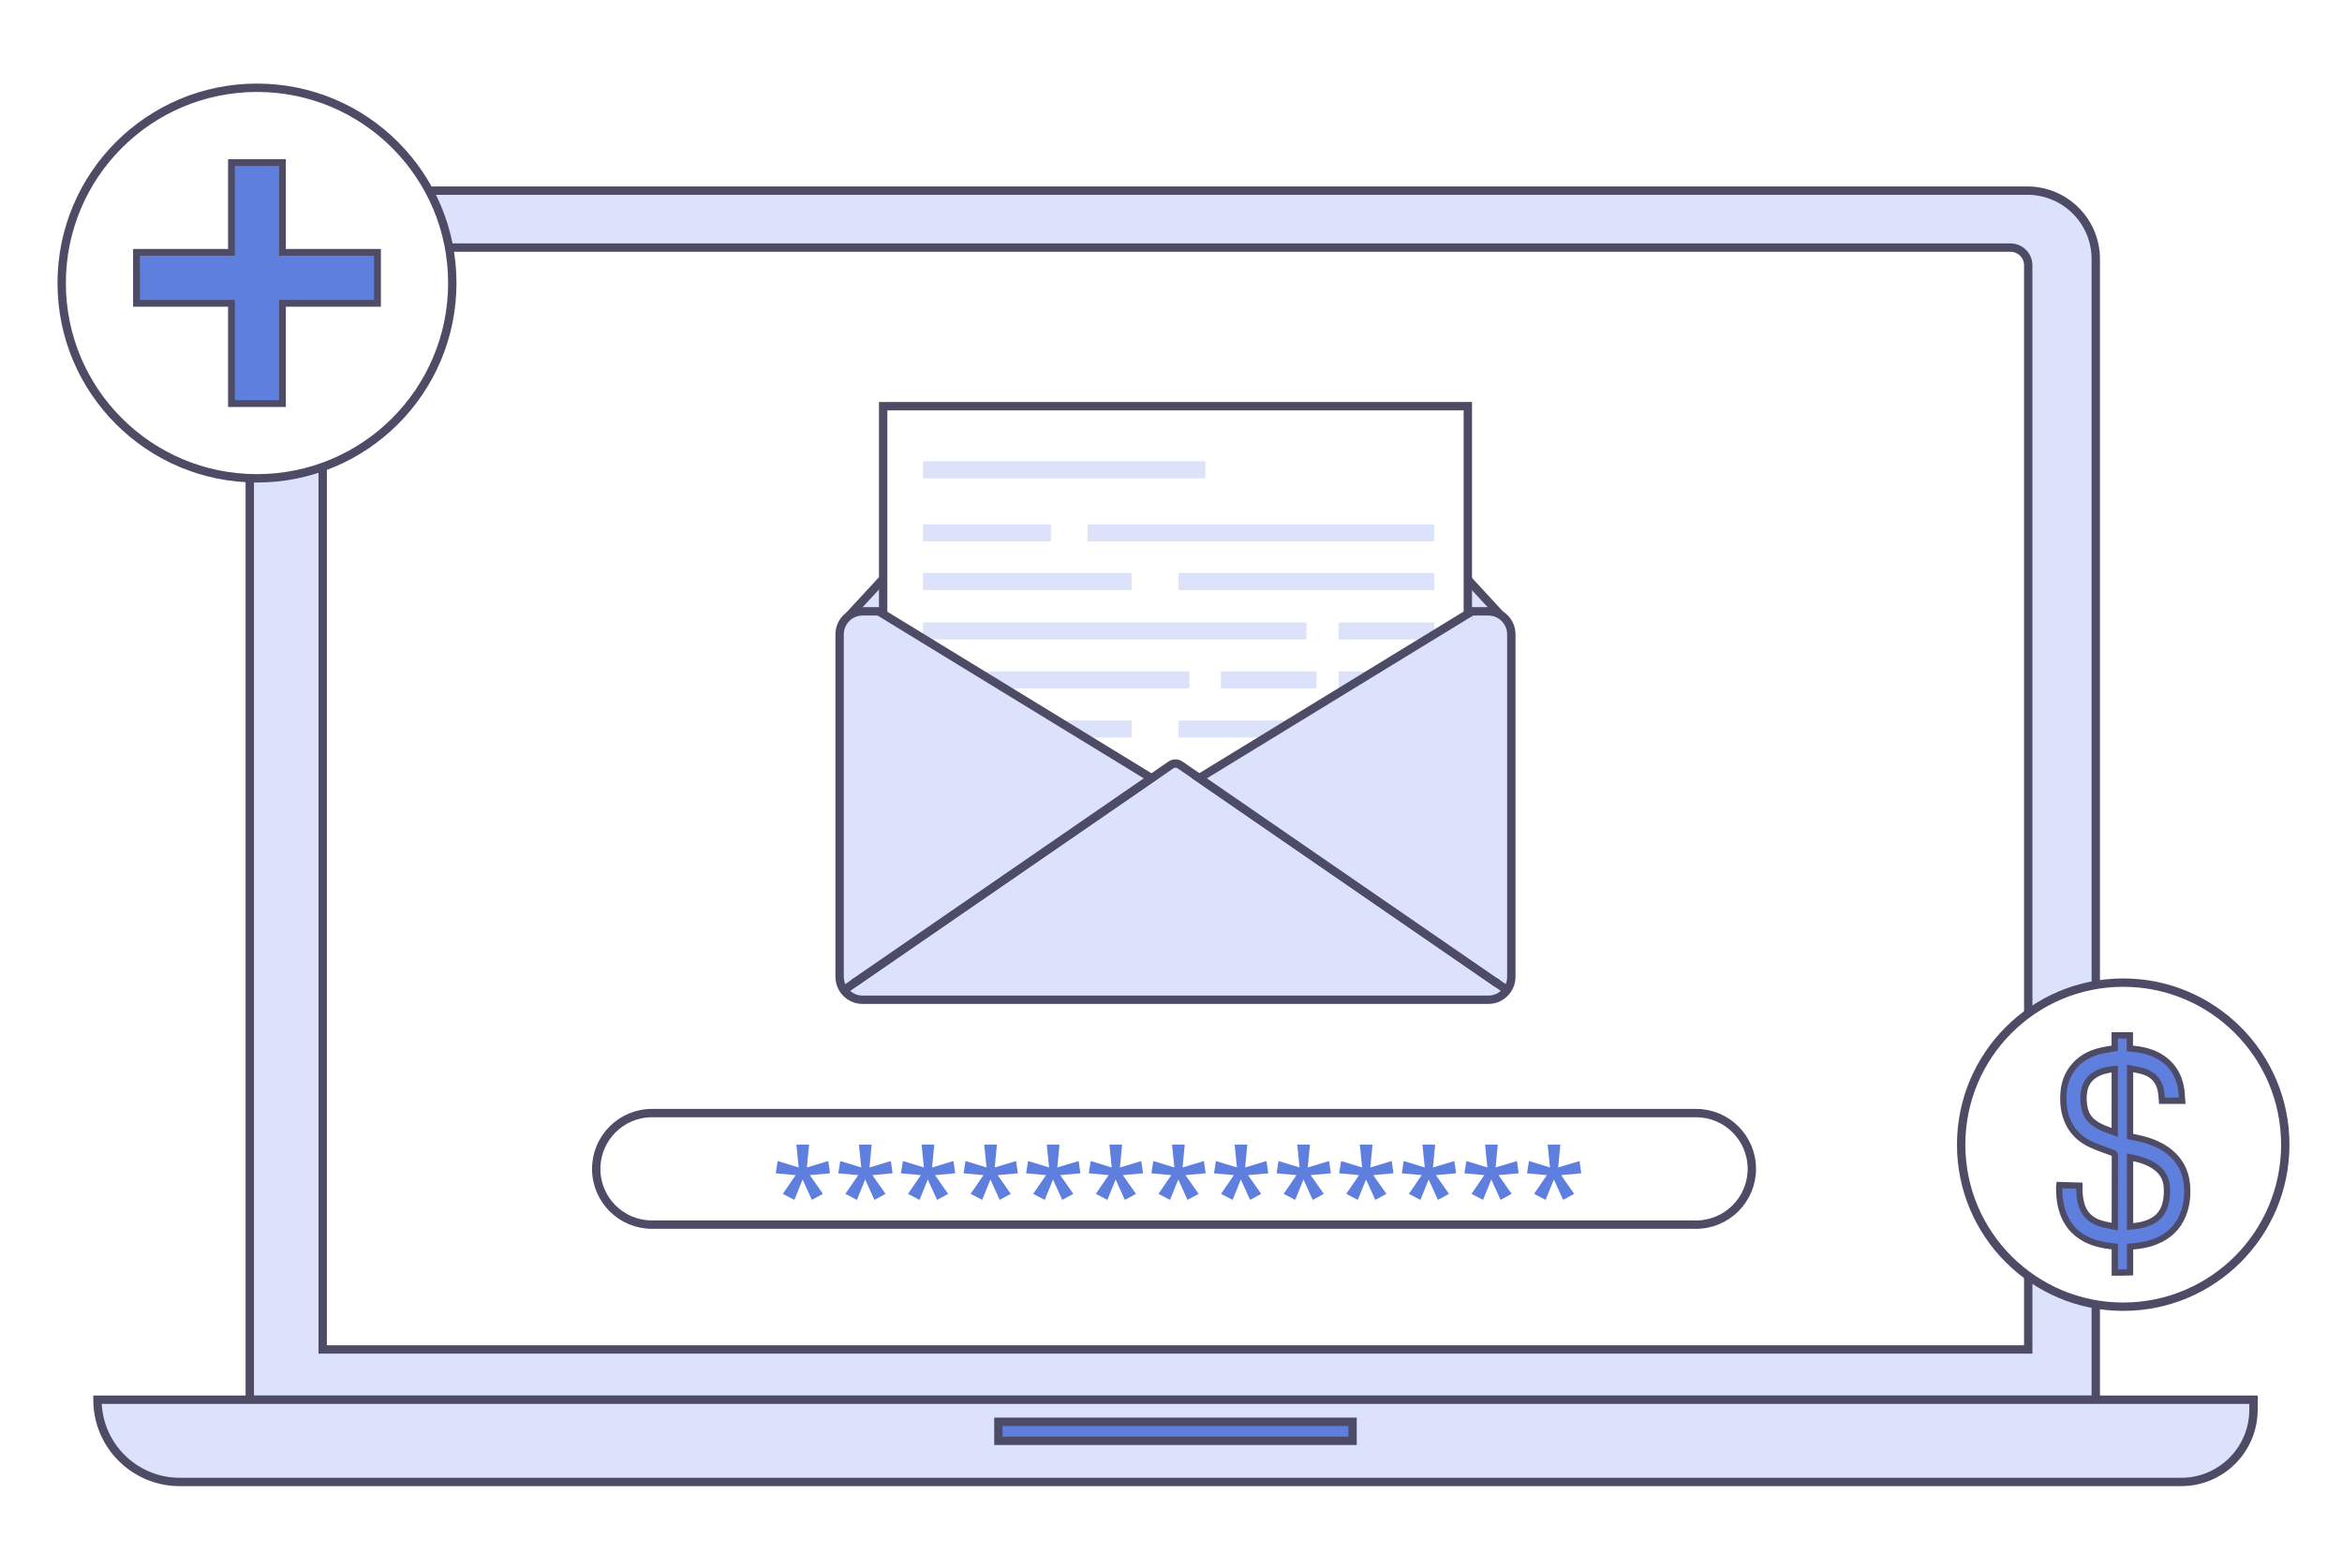 <svg width="448" height="300" viewBox="0 0 448 300" fill="none" xmlns="http://www.w3.org/2000/svg">
<rect width="448" height="300" fill="white"/>
<g clip-path="url(#clip0_2472_61451)">
<path d="M400.9 267.78H47.78V49.56C47.78 42.33 53.64 36.47 60.87 36.47H387.81C395.04 36.47 400.9 42.33 400.9 49.56V267.78Z" fill="#DBE2F9" stroke="#4D4B66" stroke-width="1.6" stroke-miterlimit="10"/>
<path d="M387.98 258.17H61.73V50.76C61.73 48.89 63.25 47.37 65.12 47.37H384.59C386.46 47.37 387.98 48.89 387.98 50.76V258.17Z" fill="white" stroke="#4D4B66" stroke-width="1.6" stroke-miterlimit="10"/>
<path d="M417.24 283.52H34.38C25.69 283.52 18.64 276.47 18.64 267.78H431.07V269.69C431.07 277.33 424.88 283.52 417.24 283.52Z" fill="#DBE2F9" stroke="#4D4B66" stroke-width="1.6" stroke-miterlimit="10"/>
<path d="M258.73 272.01H190.98V275.65H258.73V272.01Z" fill="#5F7FDF" stroke="#4D4B66" stroke-width="1.6" stroke-miterlimit="10"/>
<path d="M162.36 117.86L173.23 106.09V119.64" fill="#DBE2F9"/>
<path d="M162.36 117.86L173.23 106.09V119.64" stroke="#4D4B66" stroke-width="1.6" stroke-miterlimit="10"/>
<path d="M287.23 117.86L276.36 106.09V119.64" fill="#DBE2F9"/>
<path d="M287.23 117.86L276.36 106.09V119.64" stroke="#4D4B66" stroke-width="1.6" stroke-miterlimit="10"/>
<path d="M165.01 191.27H284.7C287.13 191.27 289.1 189.3 289.1 186.87V121.36C289.1 118.93 287.13 116.96 284.7 116.96H165.01C162.58 116.96 160.61 118.93 160.61 121.36V186.87C160.62 189.3 162.58 191.27 165.01 191.27Z" fill="#DBE2F9" stroke="#4D4B66" stroke-width="1.6" stroke-miterlimit="10"/>
<path d="M280.78 77.71H168.94V154.12H280.78V77.71Z" fill="white" stroke="#4D4B66" stroke-width="1.6" stroke-miterlimit="10"/>
<path d="M161.44 189.42L223.96 146.36C224.5 145.99 225.22 145.99 225.76 146.36L288.28 189.42" fill="#DBE2F9"/>
<path d="M161.44 189.42L223.96 146.36C224.5 145.99 225.22 145.99 225.76 146.36L288.28 189.42" stroke="#4D4B66" stroke-width="1.6" stroke-miterlimit="10"/>
<path d="M230.57 88.25H176.56V91.51H230.57V88.25Z" fill="#DBE2F9"/>
<path d="M201.03 100.32H176.56V103.58H201.03V100.32Z" fill="#DBE2F9"/>
<path d="M216.46 109.61H176.56V112.87H216.46V109.61Z" fill="#DBE2F9"/>
<path d="M249.9 119.08H176.56V122.34H249.9V119.08Z" fill="#DBE2F9"/>
<path d="M227.53 128.46H176.56V131.72H227.53V128.46Z" fill="#DBE2F9"/>
<path d="M216.46 137.84H176.56V141.1H216.46V137.84Z" fill="#DBE2F9"/>
<path d="M265.34 137.84H225.44V141.1H265.34V137.84Z" fill="#DBE2F9"/>
<path d="M274.36 100.32H208.03V103.58H274.36V100.32Z" fill="#DBE2F9"/>
<path d="M274.36 109.61H225.44V112.87H274.36V109.61Z" fill="#DBE2F9"/>
<path d="M274.36 119.08H256.06V122.34H274.36V119.08Z" fill="#DBE2F9"/>
<path d="M274.36 128.46H256.06V131.72H274.36V128.46Z" fill="#DBE2F9"/>
<path d="M251.83 128.46H233.53V131.72H251.83V128.46Z" fill="#DBE2F9"/>
<path d="M281.55 116.97L229.4 148.87L286.41 188.14" fill="#DBE2F9"/>
<path d="M281.55 116.97L229.4 148.87L286.41 188.14" stroke="#4D4B66" stroke-width="1.6" stroke-miterlimit="10"/>
<path d="M168.11 116.97L220.26 148.87L163.25 188.14" fill="#DBE2F9"/>
<path d="M168.11 116.97L220.26 148.87L163.25 188.14" stroke="#4D4B66" stroke-width="1.6" stroke-miterlimit="10"/>
<path d="M324.44 234.29H124.72C118.83 234.29 114.05 229.52 114.05 223.62C114.05 217.73 118.82 212.95 124.72 212.95H324.44C330.33 212.95 335.11 217.72 335.11 223.62C335.1 229.51 330.33 234.29 324.44 234.29Z" fill="white" stroke="#4D4B66" stroke-width="1.6" stroke-miterlimit="10"/>
<path d="M154.77 218.98L154.35 223.35L158.44 222.12L158.77 224.47L154.91 224.82L157.42 228.4L155.3 229.56L153.53 225.65L151.95 229.56L149.74 228.4L152.2 224.82L148.39 224.47L148.76 222.12L152.78 223.35L152.34 218.98H154.77Z" fill="#5F7FDF"/>
<path d="M166.74 218.98L166.32 223.35L170.41 222.12L170.74 224.47L166.88 224.82L169.39 228.4L167.27 229.56L165.5 225.65L163.92 229.56L161.71 228.4L164.17 224.82L160.36 224.47L160.73 222.12L164.75 223.35L164.31 218.98H166.74Z" fill="#5F7FDF"/>
<path d="M178.72 218.98L178.3 223.35L182.39 222.12L182.72 224.47L178.86 224.82L181.37 228.4L179.25 229.56L177.48 225.65L175.9 229.56L173.69 228.4L176.15 224.82L172.34 224.47L172.71 222.12L176.73 223.35L176.29 218.98H178.72Z" fill="#5F7FDF"/>
<path d="M190.7 218.98L190.28 223.35L194.37 222.12L194.7 224.47L190.84 224.82L193.35 228.4L191.23 229.56L189.46 225.65L187.88 229.56L185.67 228.4L188.13 224.82L184.32 224.47L184.69 222.12L188.71 223.35L188.27 218.98H190.7Z" fill="#5F7FDF"/>
<path d="M202.67 218.98L202.25 223.35L206.34 222.12L206.67 224.47L202.81 224.82L205.32 228.4L203.2 229.56L201.43 225.65L199.85 229.56L197.64 228.4L200.1 224.82L196.29 224.47L196.66 222.12L200.68 223.35L200.24 218.98H202.67Z" fill="#5F7FDF"/>
<path d="M214.65 218.98L214.23 223.35L218.32 222.12L218.65 224.47L214.79 224.82L217.3 228.4L215.18 229.56L213.41 225.65L211.83 229.56L209.62 228.4L212.08 224.82L208.27 224.47L208.64 222.12L212.66 223.35L212.22 218.98H214.65Z" fill="#5F7FDF"/>
<path d="M226.63 218.98L226.21 223.35L230.3 222.12L230.63 224.47L226.77 224.82L229.28 228.4L227.16 229.56L225.39 225.65L223.81 229.56L221.6 228.4L224.06 224.82L220.25 224.47L220.62 222.12L224.64 223.35L224.2 218.98H226.63Z" fill="#5F7FDF"/>
<path d="M238.6 218.98L238.18 223.35L242.27 222.12L242.6 224.47L238.74 224.82L241.25 228.4L239.13 229.56L237.36 225.65L235.78 229.56L233.57 228.4L236.03 224.82L232.22 224.47L232.59 222.12L236.61 223.35L236.17 218.98H238.6Z" fill="#5F7FDF"/>
<path d="M250.58 218.98L250.16 223.35L254.25 222.12L254.58 224.47L250.72 224.82L253.23 228.4L251.11 229.56L249.34 225.65L247.76 229.56L245.55 228.4L248.01 224.82L244.2 224.47L244.57 222.12L248.59 223.35L248.15 218.98H250.58Z" fill="#5F7FDF"/>
<path d="M262.55 218.98L262.13 223.35L266.22 222.12L266.55 224.47L262.69 224.82L265.2 228.4L263.08 229.56L261.31 225.65L259.73 229.56L257.52 228.4L259.98 224.82L256.17 224.47L256.54 222.12L260.56 223.35L260.12 218.98H262.55Z" fill="#5F7FDF"/>
<path d="M274.53 218.98L274.11 223.35L278.2 222.12L278.53 224.47L274.67 224.82L277.18 228.4L275.06 229.56L273.29 225.65L271.71 229.56L269.5 228.4L271.96 224.82L268.15 224.47L268.52 222.12L272.54 223.35L272.1 218.98H274.53Z" fill="#5F7FDF"/>
<path d="M286.51 218.98L286.09 223.35L290.18 222.12L290.51 224.47L286.65 224.82L289.16 228.4L287.04 229.56L285.27 225.65L283.69 229.56L281.48 228.4L283.94 224.82L280.13 224.47L280.5 222.12L284.52 223.35L284.08 218.98H286.51Z" fill="#5F7FDF"/>
<path d="M298.48 218.98L298.06 223.35L302.15 222.12L302.48 224.47L298.62 224.82L301.13 228.4L299.01 229.56L297.24 225.65L295.66 229.56L293.45 228.4L295.91 224.82L292.1 224.47L292.47 222.12L296.49 223.35L296.05 218.98H298.48Z" fill="#5F7FDF"/>
<path d="M49.16 91.51C69.79 91.51 86.52 74.79 86.52 54.15C86.52 33.52 69.79 16.79 49.16 16.79C28.52 16.8 11.8 33.53 11.8 54.16C11.8 74.79 28.52 91.51 49.16 91.51Z" fill="white" stroke="#4D4B66" stroke-width="1.6" stroke-miterlimit="10"/>
<path d="M406.15 249.99C423.27 249.99 437.15 236.11 437.15 218.99C437.15 201.87 423.27 187.99 406.15 187.99C389.03 187.99 375.15 201.87 375.15 218.99C375.15 236.11 389.03 249.99 406.15 249.99Z" fill="white" stroke="#4D4B66" stroke-width="1.6" stroke-miterlimit="10"/>
<path d="M72.21 48.28V58.03H54.03V77.21H44.28V58.03H26.11V48.28H44.28V31.1H54.03V48.28H72.21Z" fill="#5F7FDF" stroke="#4D4B66" stroke-width="1.3" stroke-miterlimit="10"/>
<path d="M404.54 243.46C404.54 241.8 404.54 240.16 404.54 238.5C403.99 238.43 403.46 238.37 402.93 238.28C401.21 238.01 399.56 237.5 398.09 236.53C396.04 235.17 394.84 233.23 394.28 230.87C393.97 229.56 393.88 228.23 393.91 226.89C393.91 226.84 393.92 226.79 393.93 226.72C395.21 226.76 396.47 226.79 397.77 226.83C397.77 226.97 397.77 227.09 397.77 227.22C397.75 228.23 397.84 229.23 398.09 230.21C398.61 232.28 399.96 233.54 401.97 234.11C402.79 234.35 403.65 234.48 404.54 234.67C404.54 234.47 404.54 234.36 404.54 234.25C404.54 229.84 404.54 225.44 404.55 221.03C404.55 220.77 404.46 220.68 404.23 220.59C402.81 220.06 401.36 219.59 399.99 218.95C397.98 218.03 396.43 216.59 395.53 214.52C394.77 212.76 394.59 210.91 394.74 209.02C394.87 207.31 395.41 205.74 396.45 204.36C397.77 202.63 399.55 201.61 401.62 201.09C402.56 200.85 403.53 200.73 404.52 200.54C404.52 199.76 404.52 198.93 404.52 198.08C405.49 198.08 406.44 198.08 407.42 198.08C407.42 198.91 407.42 199.74 407.42 200.58C407.97 200.65 408.5 200.69 409.02 200.77C411.19 201.11 413.18 201.84 414.79 203.41C416.26 204.85 417.01 206.64 417.27 208.65C417.35 209.29 417.37 209.95 417.42 210.59C416.1 210.59 414.83 210.59 413.56 210.59C413.52 210.07 413.49 209.59 413.43 209.12C413.15 206.84 411.86 205.44 409.67 204.86C408.96 204.67 408.22 204.56 407.46 204.41C407.46 208.79 407.46 213.1 407.46 217.41C408.22 217.58 408.98 217.72 409.73 217.91C411.73 218.42 413.6 219.19 415.2 220.54C417.01 222.07 418.05 224.03 418.31 226.38C418.53 228.42 418.36 230.44 417.6 232.37C416.61 234.88 414.8 236.54 412.32 237.52C410.95 238.06 409.52 238.33 408.06 238.44C407.87 238.45 407.68 238.47 407.46 238.49C407.46 240.13 407.46 241.76 407.46 243.42C406.48 243.46 405.53 243.46 404.54 243.46ZM407.46 234.66C408.85 234.56 410.19 234.34 411.44 233.74C412.89 233.04 413.8 231.91 414.22 230.36C414.49 229.36 414.55 228.34 414.51 227.31C414.45 225.82 413.89 224.55 412.75 223.58C411.23 222.29 409.37 221.79 407.46 221.4C407.46 225.83 407.46 230.23 407.46 234.66ZM404.53 204.52C403.33 204.61 402.19 204.85 401.13 205.4C399.77 206.1 398.95 207.21 398.68 208.72C398.46 209.92 398.52 211.11 398.82 212.28C399.05 213.18 399.51 213.95 400.22 214.56C401.47 215.62 402.99 216.1 404.52 216.64C404.53 212.58 404.53 208.56 404.53 204.52Z" fill="#5F7FDF" stroke="#4D4B66" stroke-width="1.2" stroke-miterlimit="10"/>
</g>
<defs>
<clipPath id="clip0_2472_61451">
<rect width="426.96" height="268.32" fill="white" transform="translate(11 16)"/>
</clipPath>
</defs>
</svg>
